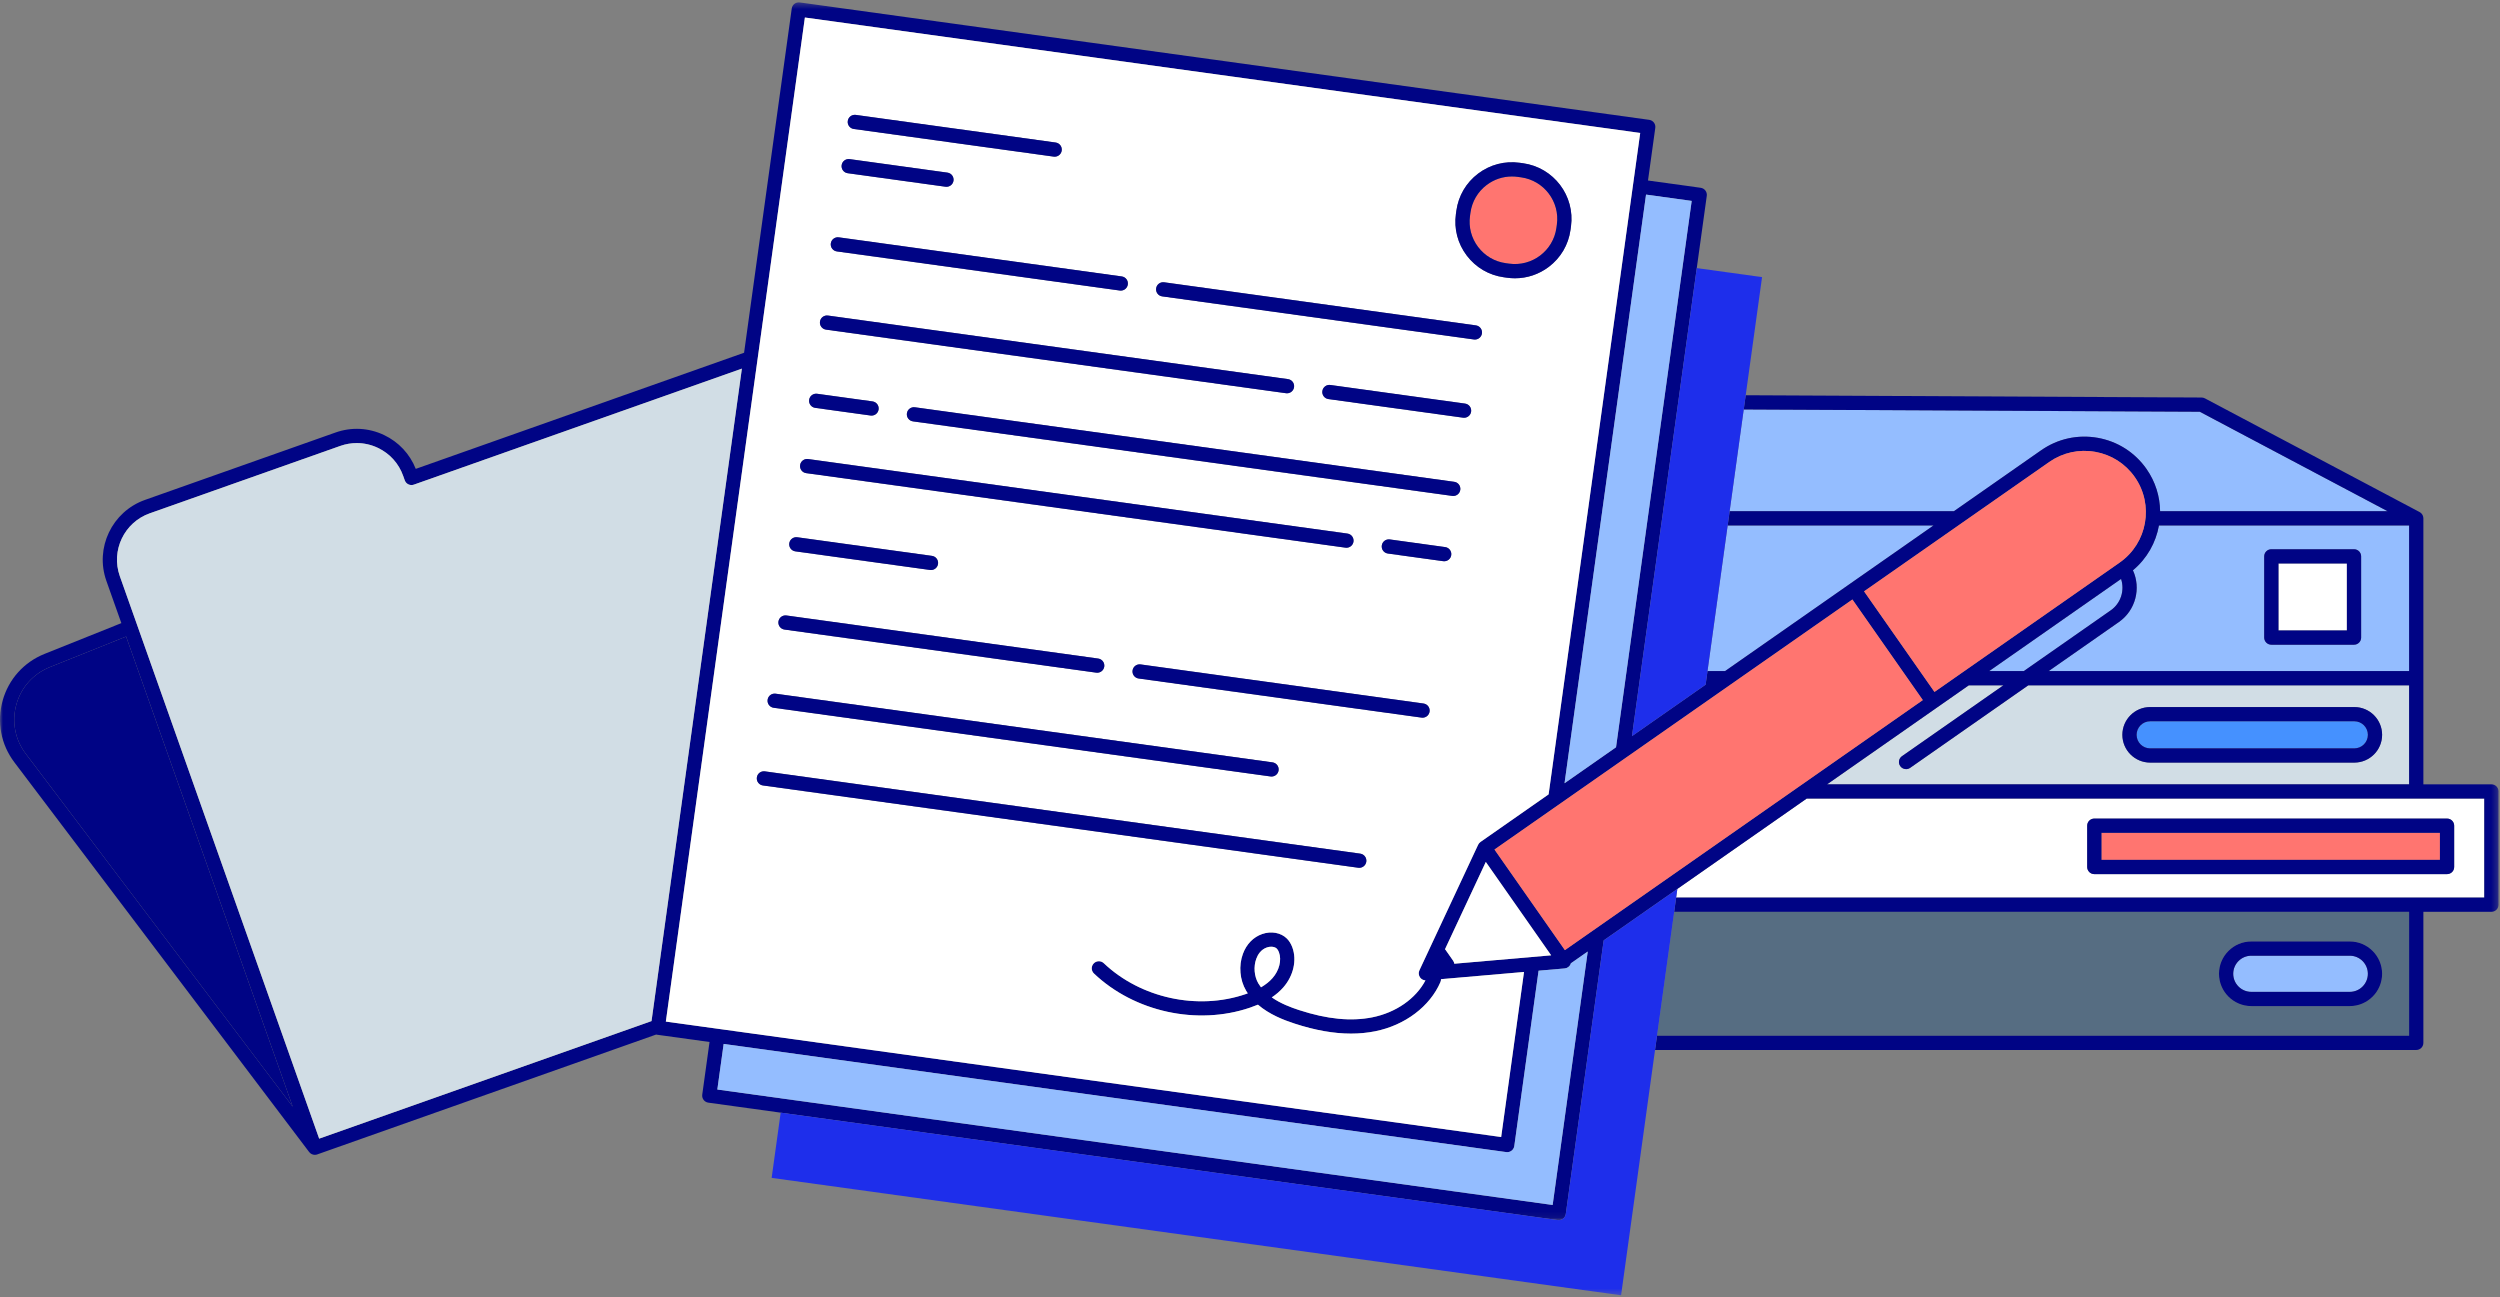 <?xml version="1.0" encoding="UTF-8"?>
<svg width="422px" height="219px" viewBox="0 0 422 219" version="1.1" xmlns="http://www.w3.org/2000/svg" xmlns:xlink="http://www.w3.org/1999/xlink">
    <rect x="0" y="0" width="422" height="219" fill="#808080" stroke="none"/>
    <!-- Generator: sketchtool 53.2 (72643) - https://sketchapp.com -->
    <title>4C7FD372-C6BB-487B-83DF-E5F656EDAD12</title>
    <desc>Created with sketchtool.</desc>
    <defs>
        <polygon id="path-1" points="0 0.356 421.756 0.356 421.756 205.911 0 205.911"></polygon>
        <polygon id="path-3" points="0 218.644 421.756 218.644 421.756 0.4 0 0.4"></polygon>
    </defs>
    <g id="Desktop" stroke="none" stroke-width="1" fill="none" fill-rule="evenodd">
        <g id="Rankings/Methodology" transform="translate(-811, -203)">
            <g id="Cover" transform="translate(225, 176)">
                <g id="Illustration/Methodology" transform="translate(586, 27)">
                    <path d="M329.821,86.294 L344.539,76.011 C347.335,74.058 350.726,73.309 354.085,73.904 C357.444,74.498 360.371,76.363 362.327,79.157 C363.849,81.331 364.595,83.82 364.626,86.294 L403.027,86.294 L371.32,69.503 L294.343,69.116 L291.964,86.294 L329.821,86.294 Z" id="Fill-1" fill="#94BDFF"></path>
                    <path d="M380.024,158.92 L396.641,158.92 C399.651,158.92 402.101,161.367 402.101,164.375 C402.101,167.383 399.651,169.83 396.641,169.83 L380.024,169.83 C377.013,169.83 374.564,167.383 374.564,164.375 C374.564,161.367 377.013,158.92 380.024,158.92 L380.024,158.92 Z M406.66,174.837 L406.66,153.914 L282.6,153.914 L279.703,174.837 L406.66,174.837 Z" id="Fill-3" fill="#566D82"></path>
                    <path d="M397.409,128.726 L362.948,128.726 C360.361,128.726 358.256,126.623 358.256,124.039 C358.256,121.454 360.361,119.351 362.948,119.351 L397.409,119.351 C399.996,119.351 402.101,121.454 402.101,124.039 C402.101,126.623 399.996,128.726 397.409,128.726 L397.409,128.726 Z M406.66,115.681 L342.375,115.681 L322.434,129.612 C322.225,129.758 321.985,129.828 321.747,129.828 C321.367,129.828 320.994,129.65 320.76,129.315 C320.38,128.772 320.512,128.023 321.056,127.643 L338.179,115.681 L332.332,115.681 L308.407,132.395 L406.66,132.395 L406.66,115.681 Z" id="Fill-5" fill="#D1DDE5"></path>
                    <polygon id="Fill-7" fill="#94BDFF" points="291.192 113.279 311.387 99.171 313.277 97.851 326.382 88.696 291.632 88.696 288.227 113.279"></polygon>
                    <path d="M341.618,113.279 L356.302,103.021 C358.021,101.82 358.675,99.63 358.037,97.725 L335.771,113.279 L341.618,113.279 Z" id="Fill-9" fill="#94BDFF"></path>
                    <path d="M383.4,92.711 L397.359,92.711 C398.023,92.711 398.561,93.249 398.561,93.912 L398.561,107.625 C398.561,108.288 398.023,108.826 397.359,108.826 L383.4,108.826 C382.736,108.826 382.198,108.288 382.198,107.625 L382.198,93.912 C382.198,93.249 382.736,92.711 383.4,92.711 M360.037,96.267 C361.429,99.301 360.498,103.021 357.679,104.99 L345.814,113.279 L406.66,113.279 L406.66,88.696 L364.43,88.696 C363.918,91.579 362.42,94.285 360.037,96.267" id="Fill-11" fill="#94BDFF"></path>
                    <path d="M353.519,138.176 L413.062,138.176 C413.726,138.176 414.264,138.713 414.264,139.377 L414.264,146.35 C414.264,147.013 413.726,147.551 413.062,147.551 L353.519,147.551 C352.855,147.551 352.317,147.013 352.317,146.35 L352.317,139.377 C352.317,138.713 352.855,138.176 353.519,138.176 L353.519,138.176 Z M407.863,151.512 L419.351,151.512 L419.351,134.797 L407.863,134.797 L304.968,134.797 L283.136,150.049 L282.933,151.512 L407.863,151.512 Z" id="Fill-13" fill="#FFFFFF"></path>
                    <g id="Group-17" transform="translate(0, 0.044)">
                        <mask id="mask-2" fill="white">
                            <use xlink:href="#path-1"></use>
                        </mask>
                        <g id="Clip-16"></g>
                        <path d="M332.332,115.637 L338.179,115.637 L321.057,127.598 C320.512,127.979 320.38,128.727 320.76,129.271 C320.994,129.605 321.368,129.784 321.747,129.784 C321.985,129.784 322.225,129.713 322.434,129.567 L342.375,115.637 L406.66,115.637 L406.66,132.351 L308.407,132.351 L332.332,115.637 Z M406.66,113.235 L345.814,113.235 L357.68,104.945 C360.498,102.976 361.429,99.257 360.037,96.223 C362.419,94.241 363.918,91.534 364.43,88.651 L406.66,88.651 L406.66,113.235 Z M356.302,102.977 L341.617,113.235 L335.771,113.235 L358.036,97.68 C358.674,99.586 358.021,101.776 356.302,102.977 L356.302,102.977 Z M353.666,76.225 C356.393,76.707 358.769,78.221 360.356,80.488 C363.632,85.169 362.486,91.64 357.801,94.914 L326.539,116.753 L314.655,99.775 L345.916,77.936 C348.187,76.35 350.937,75.742 353.666,76.225 L353.666,76.225 Z M264.153,160.334 L252.54,143.743 L252.27,143.356 L312.685,101.151 L324.568,118.13 L264.153,160.334 Z M212.856,166.617 C212.695,166.408 212.547,166.19 212.412,165.962 C211.708,164.768 211.571,163.131 212.062,161.793 C212.308,161.121 212.818,160.245 213.849,159.886 C214.091,159.802 214.339,159.76 214.573,159.76 C214.966,159.76 215.319,159.875 215.535,160.093 C215.672,160.231 215.793,160.439 215.893,160.713 C216.375,162.026 215.937,163.773 214.801,165.058 C214.285,165.643 213.646,166.157 212.856,166.617 L212.856,166.617 Z M264.093,132.165 L277.852,32.805 L285.557,33.87 L272.786,126.092 L264.093,132.165 Z M261.835,161.214 L245.489,162.632 C245.46,162.455 245.401,162.282 245.294,162.13 L244.005,160.288 C243.979,160.25 243.944,160.223 243.914,160.189 L250.803,145.454 L261.835,161.214 Z M112.394,172.399 L135.864,2.912 L276.866,22.399 L261.406,134.042 L249.906,142.076 C249.826,142.132 249.758,142.198 249.696,142.268 C249.679,142.287 249.666,142.307 249.65,142.327 C249.604,142.386 249.565,142.448 249.531,142.513 C249.524,142.527 249.513,142.538 249.506,142.552 L239.597,163.746 C239.415,164.135 239.455,164.591 239.701,164.943 C239.913,165.246 240.252,165.426 240.616,165.447 C239,168.522 235.639,170.879 231.658,171.678 C228.064,172.399 224.014,172 219.278,170.456 C217.889,170.003 216.148,169.345 214.675,168.314 C215.421,167.819 216.057,167.267 216.605,166.647 C218.333,164.69 218.94,162.036 218.151,159.886 C217.93,159.285 217.624,158.785 217.242,158.401 C216.237,157.389 214.595,157.081 213.057,157.618 C211.56,158.14 210.405,159.329 209.804,160.966 C209.064,162.983 209.269,165.365 210.34,167.181 C210.432,167.336 210.527,167.487 210.627,167.634 C210.498,167.68 210.367,167.726 210.234,167.772 C202.133,170.535 192.522,168.432 186.317,162.542 C185.836,162.085 185.075,162.104 184.617,162.586 C184.16,163.067 184.179,163.826 184.661,164.284 C191.497,170.773 202.086,173.089 211.011,170.045 C211.48,169.886 211.923,169.718 212.342,169.543 C214.258,171.194 216.67,172.132 218.533,172.74 C221.994,173.868 225.14,174.428 228.052,174.428 C229.464,174.428 230.821,174.296 232.132,174.033 C237.161,173.024 241.383,169.84 243.147,165.722 C243.215,165.564 243.245,165.4 243.243,165.238 L257.254,164.023 L253.396,191.886 L112.394,172.399 Z M60.224,74.747 C61.445,74.747 62.663,75.019 63.798,75.561 C65.803,76.516 67.316,78.194 68.057,80.287 L68.322,81.034 C68.544,81.659 69.23,81.986 69.857,81.765 L125.23,62.178 L109.978,172.314 L53.876,192.159 L23.136,105.424 L20.223,97.206 C18.693,92.888 20.964,88.13 25.287,86.601 L57.441,75.228 C58.35,74.906 59.288,74.747 60.224,74.747 L60.224,74.747 Z M2.761,118.87 C3.565,115.98 5.624,113.682 8.411,112.565 L21.287,107.405 L49.415,186.77 L4.344,127.184 C2.533,124.79 1.957,121.76 2.761,118.87 L2.761,118.87 Z M122.151,176.172 L254.257,194.43 C254.313,194.438 254.369,194.441 254.424,194.441 C255.015,194.441 255.529,194.006 255.612,193.405 L259.711,163.809 L264.117,163.427 C264.545,163.39 264.921,163.127 265.102,162.739 C265.129,162.683 265.141,162.623 265.158,162.564 L268.012,160.57 L262.087,203.356 L121.085,183.87 L122.151,176.172 Z M420.554,132.351 L409.065,132.351 L409.065,114.436 L409.065,87.45 C409.065,87.43 409.06,87.411 409.059,87.391 C409.057,87.349 409.053,87.306 409.046,87.264 C409.04,87.226 409.032,87.189 409.023,87.153 C409.014,87.115 409.002,87.078 408.989,87.042 C408.976,87.005 408.961,86.969 408.944,86.934 C408.927,86.899 408.909,86.866 408.889,86.833 C408.869,86.8 408.849,86.768 408.826,86.738 C408.802,86.706 408.778,86.676 408.751,86.647 C408.725,86.618 408.698,86.591 408.669,86.565 C408.641,86.539 408.613,86.516 408.582,86.493 C408.548,86.467 408.512,86.443 408.474,86.421 C408.457,86.411 408.443,86.398 408.426,86.389 L372.185,67.198 C372.014,67.107 371.823,67.059 371.628,67.058 L294.675,66.671 L294.343,69.072 L371.321,69.458 L403.028,86.249 L364.626,86.249 C364.595,83.776 363.849,81.287 362.327,79.112 C360.371,76.319 357.444,74.453 354.084,73.859 C350.726,73.265 347.335,74.014 344.539,75.967 L329.82,86.249 L291.964,86.249 L291.632,88.651 L326.382,88.651 L313.277,97.806 L311.387,99.127 L291.192,113.235 L288.227,113.235 L287.91,115.527 L275.474,124.215 L286.414,45.21 L288.104,33.009 C288.195,32.352 287.735,31.746 287.077,31.655 L278.182,30.425 L279.412,21.539 C279.456,21.223 279.373,20.903 279.18,20.649 C278.988,20.395 278.702,20.228 278.386,20.184 L135.003,0.368 C134.343,0.274 133.738,0.736 133.647,1.393 L125.601,59.499 L70.18,79.102 C69.18,76.584 67.295,74.565 64.834,73.392 C62.249,72.16 59.339,72.008 56.639,72.963 L24.485,84.336 C18.912,86.308 15.983,92.441 17.956,98.008 L20.484,105.139 L7.515,110.336 C4.028,111.734 1.45,114.61 0.444,118.227 C-0.562,121.844 0.16,125.637 2.425,128.632 L52.184,194.416 C52.193,194.428 52.205,194.436 52.214,194.447 C52.253,194.494 52.295,194.536 52.339,194.577 C52.361,194.596 52.38,194.617 52.403,194.635 C52.459,194.679 52.519,194.716 52.583,194.75 C52.596,194.757 52.608,194.767 52.621,194.773 C52.623,194.774 52.624,194.775 52.626,194.776 C52.681,194.802 52.739,194.818 52.797,194.835 C52.824,194.843 52.849,194.856 52.877,194.862 C52.964,194.882 53.054,194.893 53.144,194.893 L53.144,194.893 L53.145,194.893 C53.21,194.893 53.276,194.887 53.341,194.876 C53.359,194.873 53.376,194.867 53.394,194.863 C53.441,194.853 53.488,194.842 53.534,194.827 C53.538,194.826 53.541,194.825 53.545,194.824 L110.759,174.586 C110.798,174.595 110.834,174.608 110.874,174.614 L119.769,175.843 L118.539,184.73 C118.495,185.045 118.579,185.365 118.771,185.62 C118.963,185.874 119.249,186.041 119.565,186.084 L131.778,187.772 L262.948,205.9 C263.004,205.908 263.059,205.911 263.115,205.911 C263.706,205.911 264.221,205.476 264.304,204.875 L270.699,158.693 L283.135,150.005 L304.968,134.753 L407.863,134.753 L419.351,134.753 L419.351,151.467 L407.863,151.467 L282.933,151.467 L282.6,153.869 L406.66,153.869 L406.66,174.793 L279.703,174.793 L279.37,177.195 L407.863,177.195 C408.527,177.195 409.065,176.657 409.065,175.994 L409.065,153.869 L420.554,153.869 C421.218,153.869 421.756,153.332 421.756,152.668 L421.756,133.552 C421.756,132.889 421.218,132.351 420.554,132.351 L420.554,132.351 Z" id="Fill-15" fill="#000485" mask="url(#mask-2)"></path>
                    </g>
                    <mask id="mask-4" fill="white">
                        <use xlink:href="#path-3"></use>
                    </mask>
                    <g id="Clip-19"></g>
                    <polygon id="Fill-18" fill="#FF7570" mask="url(#mask-4)" points="354.722 145.149 411.86 145.149 411.86 140.578 354.722 140.578"></polygon>
                    <path d="M354.722,145.149 L411.86,145.149 L411.86,140.578 L354.722,140.578 L354.722,145.149 Z M353.519,147.551 L413.062,147.551 C413.726,147.551 414.265,147.013 414.265,146.35 L414.265,139.377 C414.265,138.713 413.726,138.176 413.062,138.176 L353.519,138.176 C352.855,138.176 352.317,138.713 352.317,139.377 L352.317,146.35 C352.317,147.013 352.855,147.551 353.519,147.551 L353.519,147.551 Z" id="Fill-20" fill="#000485" mask="url(#mask-4)"></path>
                    <path d="M397.409,121.753 L362.948,121.753 C361.687,121.753 360.661,122.779 360.661,124.039 C360.661,125.298 361.687,126.324 362.948,126.324 L397.409,126.324 C398.67,126.324 399.696,125.298 399.696,124.039 C399.696,122.779 398.67,121.753 397.409,121.753" id="Fill-21" fill="#4591FF" mask="url(#mask-4)"></path>
                    <path d="M397.409,126.324 L362.948,126.324 C361.687,126.324 360.661,125.298 360.661,124.039 C360.661,122.779 361.687,121.753 362.948,121.753 L397.409,121.753 C398.67,121.753 399.696,122.779 399.696,124.039 C399.696,125.298 398.67,126.324 397.409,126.324 M397.409,119.351 L362.948,119.351 C360.361,119.351 358.256,121.454 358.256,124.039 C358.256,126.623 360.361,128.726 362.948,128.726 L397.409,128.726 C399.996,128.726 402.101,126.623 402.101,124.039 C402.101,121.454 399.996,119.351 397.409,119.351" id="Fill-22" fill="#000485" mask="url(#mask-4)"></path>
                    <path d="M380.024,167.428 L396.641,167.428 C398.325,167.428 399.696,166.058 399.696,164.375 C399.696,162.692 398.325,161.323 396.641,161.323 L380.024,161.323 C378.339,161.323 376.968,162.692 376.968,164.375 C376.968,166.058 378.339,167.428 380.024,167.428" id="Fill-23" fill="#94BDFF" mask="url(#mask-4)"></path>
                    <path d="M380.024,161.323 L396.641,161.323 C398.325,161.323 399.696,162.692 399.696,164.375 C399.696,166.058 398.325,167.428 396.641,167.428 L380.024,167.428 C378.339,167.428 376.968,166.058 376.968,164.375 C376.968,162.692 378.339,161.323 380.024,161.323 M380.024,169.83 L396.641,169.83 C399.651,169.83 402.101,167.383 402.101,164.375 C402.101,161.367 399.651,158.92 396.641,158.92 L380.024,158.92 C377.013,158.92 374.564,161.367 374.564,164.375 C374.564,167.383 377.013,169.83 380.024,169.83" id="Fill-24" fill="#000485" mask="url(#mask-4)"></path>
                    <polygon id="Fill-25" fill="#FFFFFF" mask="url(#mask-4)" points="384.602 106.424 396.157 106.424 396.157 95.113 384.602 95.113"></polygon>
                    <path d="M384.602,106.424 L396.156,106.424 L396.156,95.113 L384.602,95.113 L384.602,106.424 Z M383.4,108.826 L397.359,108.826 C398.023,108.826 398.561,108.288 398.561,107.625 L398.561,93.912 C398.561,93.249 398.023,92.711 397.359,92.711 L383.4,92.711 C382.736,92.711 382.197,93.249 382.197,93.912 L382.197,107.625 C382.197,108.288 382.736,108.826 383.4,108.826 L383.4,108.826 Z" id="Fill-26" fill="#000485" mask="url(#mask-4)"></path>
                    <path d="M49.415,186.815 L21.287,107.45 L8.411,112.61 C5.624,113.727 3.565,116.025 2.761,118.915 C1.957,121.804 2.534,124.835 4.344,127.228 L49.415,186.815 Z" id="Fill-27" fill="#000485" mask="url(#mask-4)"></path>
                    <path d="M20.223,97.251 L23.136,105.468 L53.876,192.203 L109.978,172.359 L125.23,62.223 L69.857,81.809 C69.23,82.03 68.544,81.703 68.322,81.078 L68.057,80.331 C67.316,78.239 65.803,76.561 63.798,75.605 C62.662,75.064 61.445,74.791 60.224,74.791 C59.288,74.791 58.35,74.951 57.441,75.272 L25.287,86.645 C20.964,88.174 18.693,92.932 20.223,97.251" id="Fill-28" fill="#D1DDE5" mask="url(#mask-4)"></path>
                    <polygon id="Fill-29" fill="#1E2EEB" mask="url(#mask-4)" points="275.474 124.259 287.91 115.572 288.228 113.279 291.631 88.696 291.964 86.294 294.343 69.116 294.675 66.715 297.436 46.778 286.414 45.254"></polygon>
                    <path d="M279.703,174.837 L282.6,153.914 L282.933,151.512 L283.135,150.049 L270.699,158.737 L264.304,204.92 C264.221,205.521 263.706,205.956 263.115,205.956 C263.06,205.956 263.004,205.952 262.948,205.944 L131.778,187.817 L130.253,198.828 L273.637,218.644 L279.37,177.239 L279.703,174.837 Z" id="Fill-30" fill="#1E2EEB" mask="url(#mask-4)"></path>
                    <path d="M262.087,203.4 L268.012,160.615 L265.158,162.608 C265.14,162.667 265.129,162.727 265.102,162.783 C264.921,163.172 264.545,163.435 264.117,163.472 L259.711,163.854 L255.613,193.45 C255.53,194.05 255.015,194.486 254.424,194.486 C254.369,194.486 254.314,194.482 254.257,194.474 L122.151,176.217 L121.085,183.914 L262.087,203.4 Z" id="Fill-31" fill="#94BDFF" mask="url(#mask-4)"></path>
                    <polygon id="Fill-32" fill="#94BDFF" mask="url(#mask-4)" points="285.557 33.914 277.852 32.849 264.093 132.21 272.786 126.137"></polygon>
                    <path d="M143.102,20.42 C143.193,19.763 143.799,19.304 144.457,19.395 L178.192,24.057 C178.85,24.148 179.31,24.754 179.218,25.412 C179.135,26.013 178.62,26.448 178.029,26.448 C177.974,26.448 177.918,26.445 177.862,26.437 L144.128,21.774 C143.47,21.684 143.01,21.077 143.102,20.42 L143.102,20.42 Z M265.181,38.236 L265.103,38.796 C264.757,41.303 263.453,43.525 261.433,45.052 C259.768,46.31 257.781,46.973 255.73,46.973 C255.292,46.973 254.852,46.943 254.411,46.883 L253.85,46.805 C251.34,46.458 249.117,45.156 247.588,43.138 C246.059,41.121 245.409,38.629 245.756,36.123 L245.834,35.563 C246.181,33.056 247.484,30.834 249.503,29.307 C251.523,27.78 254.016,27.13 256.526,27.477 L257.087,27.554 C262.266,28.27 265.897,33.062 265.181,38.236 L265.181,38.236 Z M229.277,146.475 L128.783,132.586 C128.125,132.496 127.666,131.889 127.757,131.232 C127.848,130.575 128.453,130.112 129.113,130.207 L229.606,144.095 C230.264,144.186 230.724,144.792 230.632,145.449 C230.549,146.051 230.034,146.486 229.443,146.486 C229.388,146.486 229.333,146.482 229.277,146.475 L229.277,146.475 Z M160.952,30.494 C160.869,31.095 160.354,31.53 159.762,31.53 C159.708,31.53 159.652,31.527 159.596,31.519 L143.094,29.238 C142.436,29.148 141.977,28.541 142.068,27.884 C142.159,27.227 142.766,26.764 143.424,26.859 L159.926,29.139 C160.584,29.23 161.043,29.837 160.952,30.494 L160.952,30.494 Z M189.351,46.662 C190.009,46.752 190.468,47.359 190.378,48.016 C190.294,48.617 189.779,49.053 189.188,49.053 C189.133,49.053 189.078,49.049 189.022,49.041 L141.266,42.441 C140.608,42.35 140.149,41.744 140.24,41.087 C140.331,40.43 140.935,39.97 141.596,40.062 L189.351,46.662 Z M250.153,56.278 C250.07,56.879 249.555,57.314 248.964,57.314 C248.909,57.314 248.854,57.311 248.798,57.303 L196.181,50.031 C195.523,49.94 195.063,49.334 195.155,48.676 C195.245,48.02 195.852,47.56 196.511,47.651 L249.127,54.923 C249.785,55.014 250.245,55.62 250.153,56.278 L250.153,56.278 Z M223.214,66.01 C223.305,65.353 223.91,64.891 224.57,64.985 L247.299,68.126 C247.957,68.216 248.416,68.823 248.326,69.48 C248.242,70.081 247.726,70.517 247.136,70.517 C247.081,70.517 247.025,70.513 246.969,70.505 L224.24,67.364 C223.582,67.273 223.123,66.667 223.214,66.01 L223.214,66.01 Z M245.471,81.329 C246.129,81.419 246.589,82.026 246.497,82.683 C246.414,83.285 245.899,83.719 245.307,83.719 C245.253,83.719 245.197,83.716 245.141,83.708 L154.111,71.128 C153.453,71.037 152.994,70.431 153.085,69.774 C153.176,69.116 153.78,68.656 154.441,68.748 L245.471,81.329 Z M138.412,54.29 C138.503,53.633 139.108,53.173 139.767,53.264 L217.411,63.995 C218.069,64.086 218.528,64.692 218.437,65.35 C218.354,65.951 217.839,66.386 217.248,66.386 C217.193,66.386 217.137,66.383 217.082,66.375 L139.438,55.644 C138.78,55.553 138.32,54.947 138.412,54.29 L138.412,54.29 Z M136.583,67.493 C136.674,66.836 137.277,66.374 137.939,66.468 L147.282,67.759 C147.94,67.85 148.399,68.456 148.308,69.113 C148.225,69.715 147.71,70.15 147.118,70.15 C147.064,70.15 147.008,70.146 146.952,70.139 L137.61,68.847 C136.952,68.756 136.492,68.15 136.583,67.493 L136.583,67.493 Z M135.058,78.511 C135.148,77.854 135.755,77.392 136.413,77.486 L227.443,90.067 C228.101,90.158 228.56,90.764 228.47,91.421 C228.386,92.023 227.871,92.458 227.28,92.458 C227.225,92.458 227.169,92.454 227.114,92.446 L136.084,79.866 C135.426,79.775 134.966,79.168 135.058,78.511 L135.058,78.511 Z M133.229,91.714 C133.32,91.057 133.924,90.599 134.585,90.689 L157.314,93.83 C157.972,93.921 158.432,94.528 158.34,95.185 C158.257,95.786 157.742,96.221 157.151,96.221 C157.096,96.221 157.041,96.218 156.985,96.21 L134.255,93.069 C133.597,92.978 133.138,92.372 133.229,91.714 L133.229,91.714 Z M131.401,104.918 C131.492,104.261 132.097,103.801 132.757,103.892 L185.373,111.164 C186.031,111.255 186.491,111.862 186.4,112.519 C186.316,113.12 185.801,113.555 185.21,113.555 C185.156,113.555 185.1,113.552 185.044,113.544 L132.427,106.272 C131.769,106.181 131.31,105.575 131.401,104.918 L131.401,104.918 Z M129.572,118.12 C129.663,117.463 130.266,117.002 130.928,117.096 L214.8,128.687 C215.458,128.777 215.917,129.384 215.826,130.041 C215.743,130.643 215.228,131.078 214.636,131.078 C214.582,131.078 214.526,131.074 214.47,131.066 L130.599,119.475 C129.941,119.385 129.481,118.778 129.572,118.12 L129.572,118.12 Z M241.314,120.108 C241.231,120.709 240.716,121.144 240.125,121.144 C240.07,121.144 240.015,121.141 239.959,121.133 L192.203,114.533 C191.545,114.442 191.085,113.836 191.176,113.179 C191.268,112.521 191.871,112.063 192.532,112.153 L240.288,118.753 C240.946,118.844 241.406,119.451 241.314,120.108 L241.314,120.108 Z M244.971,93.702 C244.887,94.303 244.372,94.738 243.782,94.738 C243.727,94.738 243.671,94.735 243.615,94.727 L234.272,93.436 C233.615,93.345 233.155,92.739 233.246,92.081 C233.337,91.424 233.942,90.962 234.602,91.057 L243.945,92.347 C244.603,92.438 245.062,93.045 244.971,93.702 L244.971,93.702 Z M253.396,191.93 L257.254,164.067 L243.243,165.283 C243.245,165.444 243.215,165.608 243.147,165.766 C241.382,169.884 237.162,173.068 232.132,174.078 C230.822,174.34 229.464,174.472 228.052,174.472 C225.14,174.472 221.993,173.912 218.533,172.784 C216.67,172.177 214.258,171.239 212.342,169.587 C211.923,169.763 211.48,169.93 211.01,170.09 C202.086,173.133 191.497,170.817 184.66,164.328 C184.179,163.871 184.16,163.111 184.617,162.63 C185.074,162.149 185.836,162.129 186.317,162.587 C192.522,168.477 202.134,170.58 210.234,167.817 C210.368,167.771 210.498,167.725 210.626,167.679 C210.527,167.531 210.432,167.38 210.34,167.225 C209.269,165.409 209.064,163.027 209.804,161.01 C210.404,159.373 211.56,158.184 213.057,157.662 C214.595,157.126 216.238,157.434 217.242,158.445 C217.624,158.83 217.93,159.33 218.151,159.93 C218.939,162.081 218.333,164.735 216.605,166.692 C216.058,167.312 215.421,167.863 214.675,168.359 C216.149,169.39 217.888,170.047 219.278,170.5 C224.014,172.044 228.064,172.444 231.658,171.722 C235.639,170.923 238.999,168.567 240.615,165.492 C240.252,165.47 239.913,165.291 239.701,164.987 C239.455,164.636 239.415,164.179 239.597,163.791 L249.506,142.596 C249.513,142.582 249.524,142.571 249.531,142.558 C249.565,142.492 249.604,142.431 249.65,142.372 C249.665,142.352 249.679,142.331 249.696,142.313 C249.758,142.242 249.826,142.176 249.907,142.12 L261.406,134.087 L276.866,22.443 L135.864,2.957 L112.394,172.443 L253.396,191.93 Z" id="Fill-33" fill="#FFFFFF" mask="url(#mask-4)"></path>
                    <path d="M215.893,160.757 C215.793,160.484 215.672,160.275 215.535,160.137 C215.319,159.92 214.966,159.805 214.573,159.805 C214.339,159.805 214.091,159.846 213.849,159.93 C212.818,160.29 212.308,161.166 212.061,161.837 C211.571,163.176 211.708,164.812 212.411,166.006 C212.546,166.235 212.696,166.453 212.856,166.661 C213.647,166.201 214.285,165.688 214.801,165.103 C215.936,163.818 216.375,162.071 215.893,160.757" id="Fill-34" fill="#FFFFFF" mask="url(#mask-4)"></path>
                    <path d="M159.926,29.139 L143.424,26.859 C142.766,26.764 142.159,27.227 142.068,27.884 C141.977,28.541 142.436,29.148 143.094,29.238 L159.596,31.519 C159.652,31.527 159.708,31.53 159.763,31.53 C160.353,31.53 160.869,31.095 160.952,30.494 C161.043,29.836 160.584,29.23 159.926,29.139" id="Fill-35" fill="#000485" mask="url(#mask-4)"></path>
                    <path d="M144.128,21.774 L177.863,26.437 C177.918,26.445 177.974,26.448 178.029,26.448 C178.62,26.448 179.135,26.013 179.218,25.412 C179.309,24.754 178.85,24.148 178.192,24.057 L144.457,19.395 C143.799,19.304 143.192,19.763 143.102,20.42 C143.011,21.077 143.47,21.684 144.128,21.774" id="Fill-36" fill="#000485" mask="url(#mask-4)"></path>
                    <path d="M249.127,54.923 L196.51,47.651 C195.852,47.56 195.246,48.02 195.155,48.676 C195.064,49.334 195.523,49.94 196.181,50.031 L248.798,57.302 C248.854,57.31 248.909,57.314 248.964,57.314 C249.555,57.314 250.07,56.879 250.154,56.278 C250.245,55.62 249.785,55.014 249.127,54.923" id="Fill-37" fill="#000485" mask="url(#mask-4)"></path>
                    <path d="M140.24,41.087 C140.149,41.744 140.608,42.351 141.266,42.441 L189.022,49.041 C189.078,49.049 189.134,49.053 189.188,49.053 C189.779,49.053 190.294,48.617 190.377,48.016 C190.468,47.359 190.01,46.752 189.352,46.662 L141.596,40.062 C140.935,39.97 140.331,40.43 140.24,41.087" id="Fill-38" fill="#000485" mask="url(#mask-4)"></path>
                    <path d="M246.969,70.505 C247.025,70.513 247.081,70.516 247.136,70.516 C247.727,70.516 248.242,70.081 248.325,69.48 C248.416,68.823 247.957,68.216 247.299,68.126 L224.57,64.985 C223.91,64.891 223.305,65.353 223.214,66.01 C223.123,66.667 223.583,67.274 224.24,67.364 L246.969,70.505 Z" id="Fill-39" fill="#000485" mask="url(#mask-4)"></path>
                    <path d="M217.081,66.375 C217.138,66.383 217.193,66.386 217.248,66.386 C217.839,66.386 218.354,65.951 218.437,65.35 C218.528,64.693 218.069,64.086 217.411,63.996 L139.767,53.265 C139.108,53.172 138.503,53.633 138.411,54.289 C138.32,54.947 138.78,55.553 139.438,55.644 L217.081,66.375 Z" id="Fill-40" fill="#000485" mask="url(#mask-4)"></path>
                    <path d="M154.441,68.748 C153.781,68.656 153.176,69.116 153.085,69.774 C152.994,70.431 153.453,71.037 154.111,71.128 L245.141,83.708 C245.197,83.716 245.253,83.72 245.307,83.72 C245.899,83.72 246.414,83.285 246.497,82.683 C246.588,82.026 246.129,81.419 245.471,81.329 L154.441,68.748 Z" id="Fill-41" fill="#000485" mask="url(#mask-4)"></path>
                    <path d="M146.952,70.139 C147.008,70.147 147.064,70.15 147.119,70.15 C147.71,70.15 148.225,69.715 148.308,69.113 C148.399,68.456 147.94,67.85 147.282,67.759 L137.939,66.468 C137.277,66.375 136.674,66.836 136.583,67.493 C136.492,68.15 136.952,68.756 137.61,68.847 L146.952,70.139 Z" id="Fill-42" fill="#000485" mask="url(#mask-4)"></path>
                    <path d="M214.47,131.066 C214.526,131.074 214.582,131.078 214.637,131.078 C215.228,131.078 215.743,130.642 215.826,130.041 C215.917,129.384 215.458,128.778 214.8,128.687 L130.928,117.095 C130.266,117.002 129.663,117.463 129.572,118.121 C129.482,118.778 129.941,119.384 130.599,119.475 L214.47,131.066 Z" id="Fill-43" fill="#000485" mask="url(#mask-4)"></path>
                    <path d="M230.632,145.449 C230.724,144.792 230.264,144.186 229.606,144.095 L129.113,130.207 C128.453,130.112 127.848,130.575 127.757,131.232 C127.666,131.889 128.125,132.496 128.783,132.586 L229.277,146.475 C229.333,146.482 229.389,146.486 229.443,146.486 C230.034,146.486 230.549,146.051 230.632,145.449" id="Fill-44" fill="#000485" mask="url(#mask-4)"></path>
                    <path d="M185.044,113.544 C185.1,113.552 185.156,113.555 185.21,113.555 C185.802,113.555 186.317,113.12 186.4,112.518 C186.491,111.861 186.032,111.255 185.374,111.164 L132.757,103.893 C132.097,103.8 131.492,104.26 131.401,104.917 C131.31,105.575 131.769,106.181 132.427,106.272 L185.044,113.544 Z" id="Fill-45" fill="#000485" mask="url(#mask-4)"></path>
                    <path d="M240.288,118.754 L192.532,112.154 C191.871,112.063 191.268,112.522 191.176,113.179 C191.085,113.836 191.545,114.442 192.203,114.533 L239.959,121.133 C240.014,121.141 240.07,121.145 240.125,121.145 C240.715,121.145 241.231,120.709 241.315,120.108 C241.406,119.451 240.946,118.844 240.288,118.754" id="Fill-46" fill="#000485" mask="url(#mask-4)"></path>
                    <path d="M156.985,96.21 C157.041,96.218 157.096,96.221 157.151,96.221 C157.742,96.221 158.257,95.786 158.34,95.185 C158.431,94.528 157.972,93.921 157.314,93.831 L134.585,90.689 C133.924,90.598 133.32,91.057 133.229,91.714 C133.138,92.372 133.598,92.978 134.255,93.069 L156.985,96.21 Z" id="Fill-47" fill="#000485" mask="url(#mask-4)"></path>
                    <path d="M227.114,92.446 C227.17,92.454 227.225,92.458 227.28,92.458 C227.871,92.458 228.386,92.022 228.469,91.421 C228.56,90.764 228.101,90.157 227.443,90.067 L136.413,77.486 C135.755,77.392 135.148,77.854 135.058,78.511 C134.966,79.169 135.426,79.775 136.084,79.866 L227.114,92.446 Z" id="Fill-48" fill="#000485" mask="url(#mask-4)"></path>
                    <path d="M234.602,91.056 C233.942,90.963 233.337,91.424 233.246,92.082 C233.155,92.739 233.614,93.345 234.272,93.436 L243.615,94.727 C243.671,94.735 243.727,94.738 243.782,94.738 C244.373,94.738 244.888,94.303 244.971,93.702 C245.062,93.045 244.603,92.438 243.944,92.348 L234.602,91.056 Z" id="Fill-49" fill="#000485" mask="url(#mask-4)"></path>
                    <path d="M256.197,29.856 C255.868,29.811 255.538,29.788 255.211,29.788 C253.68,29.788 252.197,30.283 250.955,31.222 C249.447,32.363 248.474,34.021 248.215,35.892 L248.138,36.452 C247.879,38.323 248.365,40.183 249.505,41.689 C250.646,43.195 252.306,44.167 254.179,44.426 L254.74,44.503 L254.74,44.503 C258.608,45.037 262.186,42.33 262.721,38.468 L262.799,37.907 C263.334,34.045 260.624,30.468 256.758,29.934 L256.197,29.856 Z" id="Fill-50" fill="#FF7570" mask="url(#mask-4)"></path>
                    <path d="M262.799,37.908 L262.722,38.468 C262.187,42.33 258.607,45.038 254.74,44.503 L254.74,44.503 L254.179,44.425 C252.306,44.167 250.647,43.195 249.505,41.689 C248.364,40.183 247.879,38.323 248.138,36.452 L248.215,35.892 C248.475,34.021 249.448,32.362 250.954,31.223 C252.197,30.283 253.68,29.789 255.211,29.789 C255.538,29.789 255.867,29.811 256.196,29.857 L256.758,29.934 C260.624,30.468 263.334,34.045 262.799,37.908 L262.799,37.908 Z M256.526,27.477 C254.016,27.13 251.523,27.78 249.503,29.307 C247.484,30.834 246.181,33.056 245.834,35.563 L245.756,36.123 C245.409,38.629 246.059,41.121 247.588,43.138 C249.117,45.156 251.34,46.458 253.85,46.805 L254.411,46.883 C254.852,46.943 255.293,46.974 255.73,46.974 C257.781,46.974 259.768,46.31 261.433,45.052 C263.453,43.525 264.756,41.303 265.103,38.797 L265.181,38.236 C265.897,33.062 262.266,28.27 257.087,27.554 L256.526,27.477 Z" id="Fill-51" fill="#000485" mask="url(#mask-4)"></path>
                    <path d="M314.655,99.819 L326.539,116.797 L357.801,94.958 C362.486,91.685 363.632,85.214 360.356,80.533 C358.769,78.265 356.393,76.751 353.666,76.269 C350.937,75.787 348.187,76.395 345.917,77.98 L314.655,99.819 Z" id="Fill-52" fill="#FF7570" mask="url(#mask-4)"></path>
                    <polygon id="Fill-53" fill="#FF7570" mask="url(#mask-4)" points="324.568 118.174 312.685 101.196 252.27 143.401 252.54 143.788 264.153 160.379"></polygon>
                    <path d="M243.914,160.233 C243.944,160.267 243.978,160.295 244.005,160.332 L245.294,162.174 C245.4,162.327 245.46,162.499 245.489,162.677 L261.835,161.259 L250.803,145.498 L243.914,160.233 Z" id="Fill-54" fill="#FFFFFF" mask="url(#mask-4)"></path>
                </g>
            </g>
        </g>
    </g>
</svg>